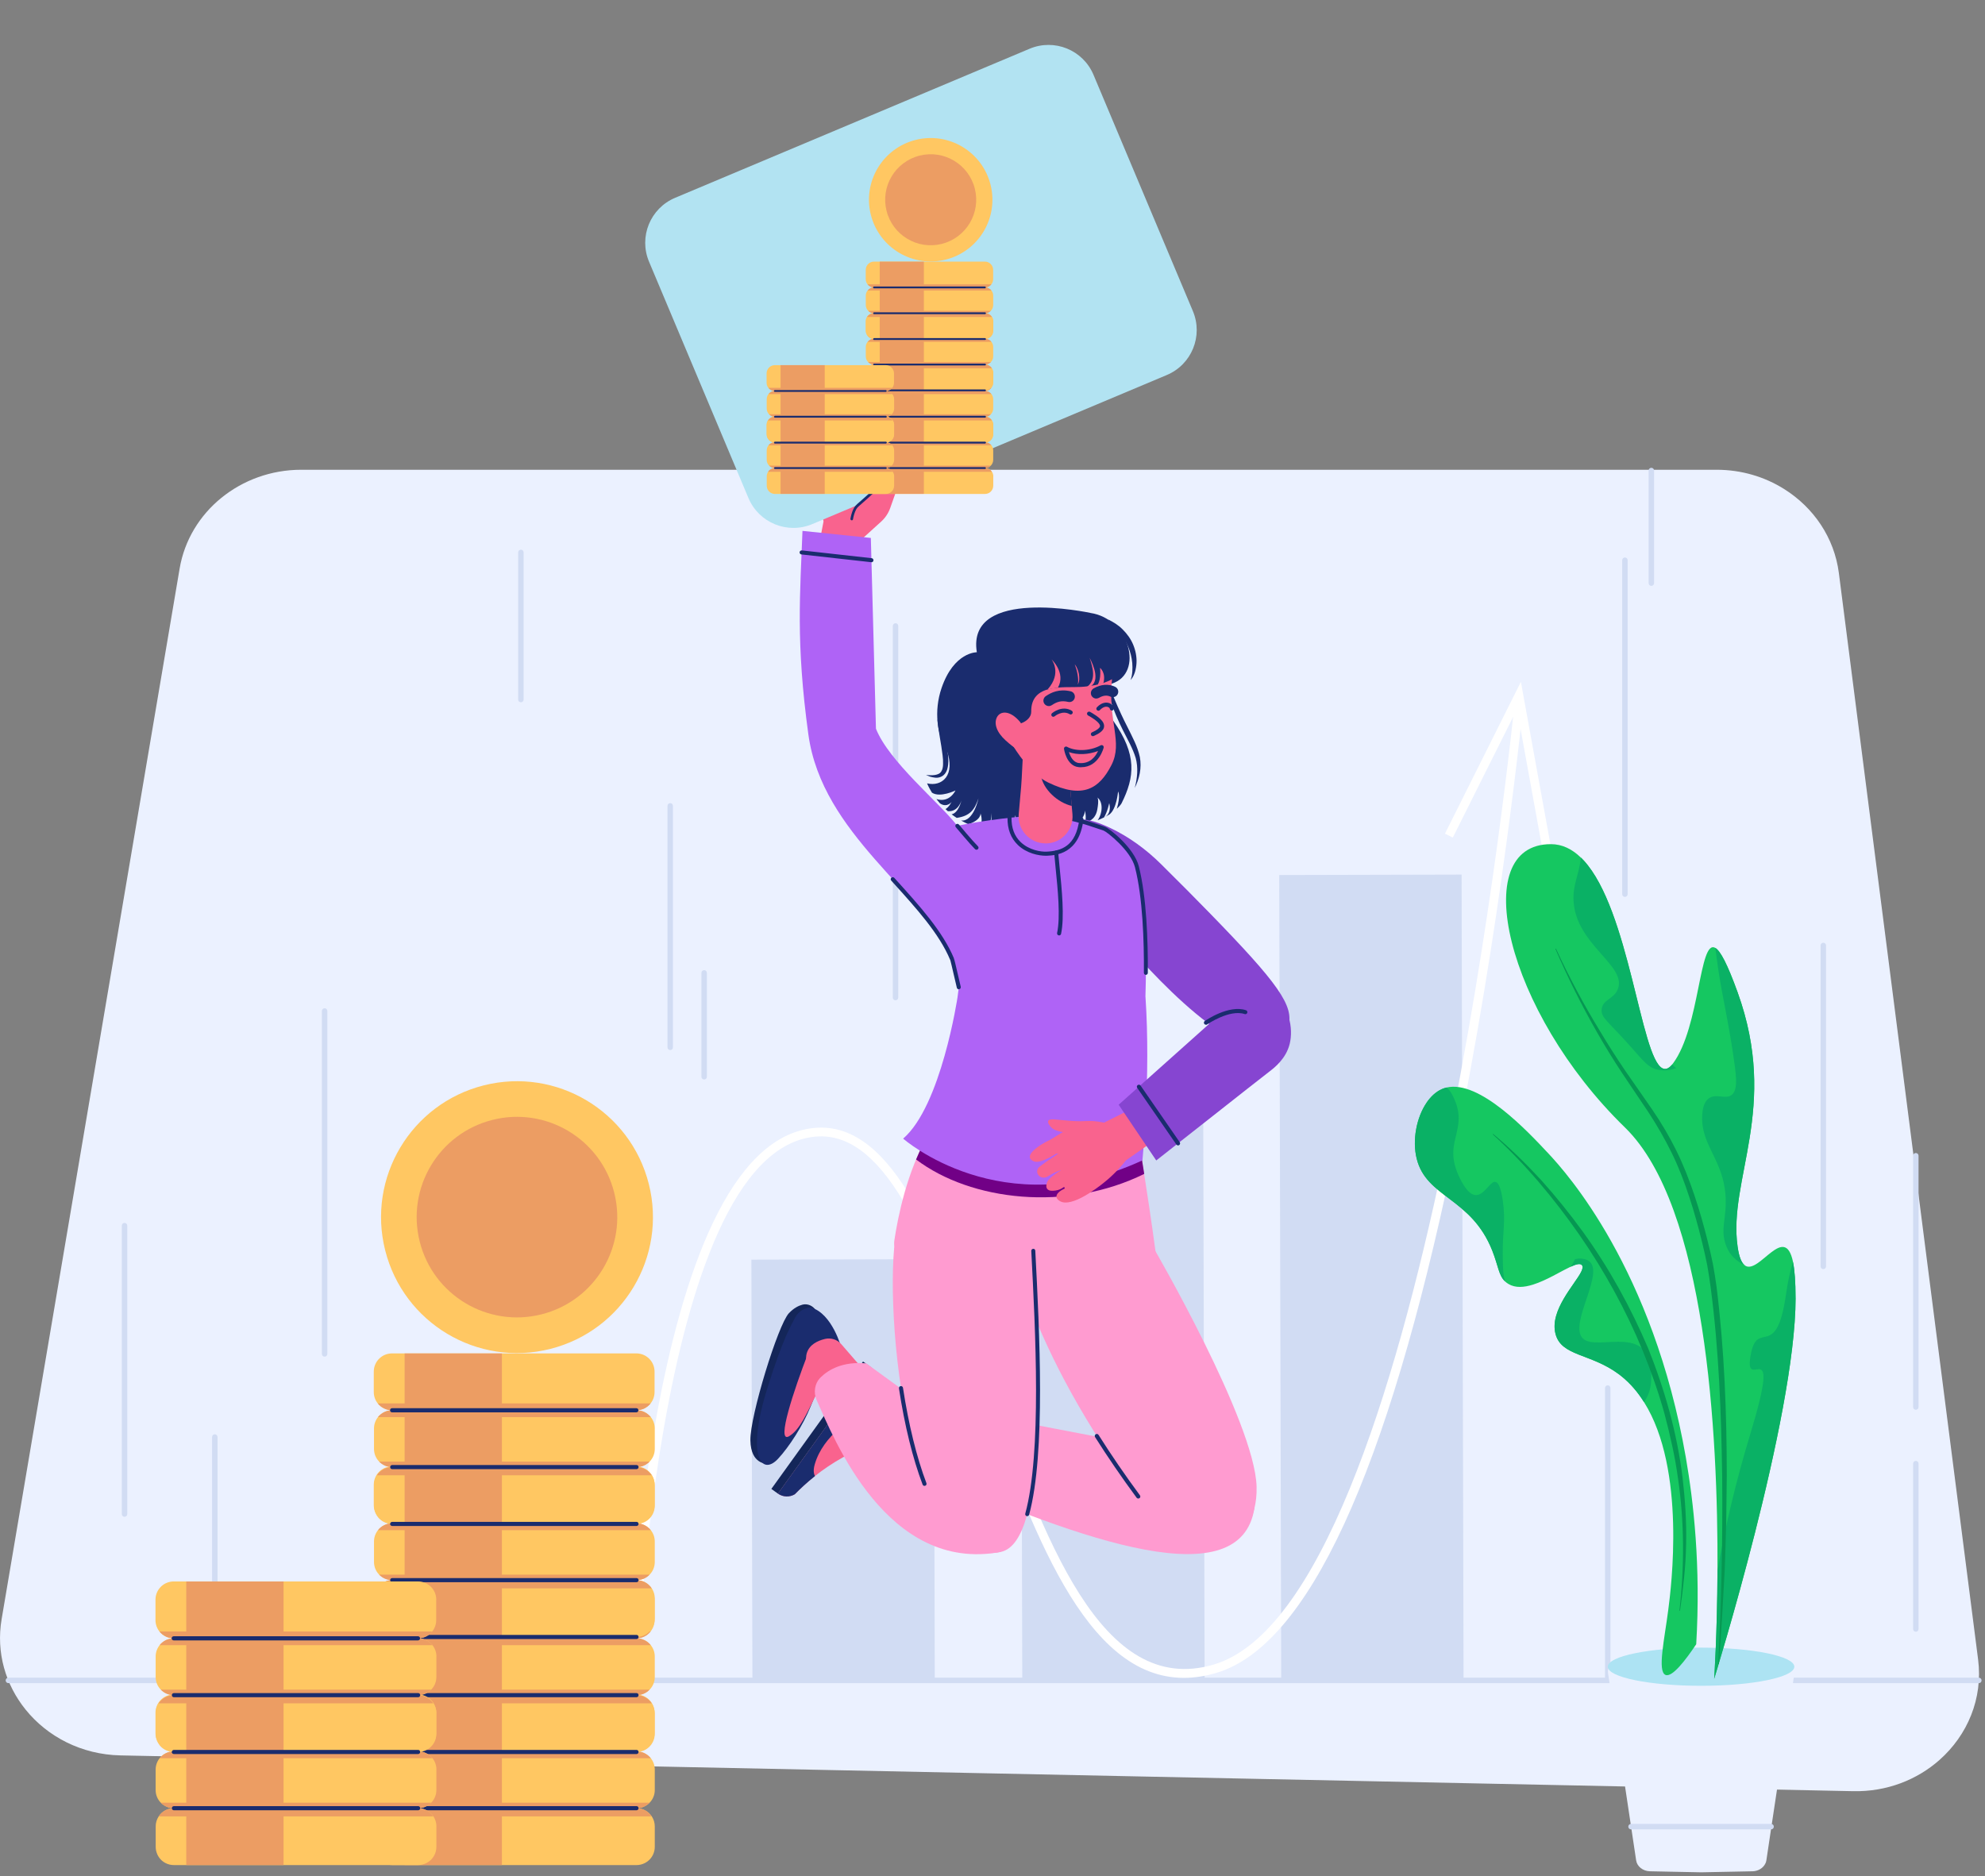 <svg width="365" height="345" viewBox="0 0 365 345" fill="none" xmlns="http://www.w3.org/2000/svg">
<rect x="0" y="0" width="365" height="345" fill="#808080" stroke="none"/>
<g clip-path="url(#clip0_2_53)">
<path d="M55.39 86.39H315.65C320.21 86.39 324.48 87.68 328.06 89.93C333.47 93.32 337.29 98.86 338.13 105.39L363.73 305.16C364.66 312.39 361.75 319.12 356.64 323.65C352.51 327.31 346.93 329.53 340.76 329.4L22.16 322.82C14.97 322.67 8.72 319.37 4.71 314.4C1.05 309.87 -0.75 303.94 0.3 297.76L33.03 104.56C33.92 99.32 36.73 94.78 40.71 91.55C44.69 88.32 49.83 86.39 55.39 86.39Z" fill="#EBF1FF"/>
<path d="M363.87 309.53H1.54C1.26 309.53 1.04 309.31 1.04 309.03C1.04 308.75 1.26 308.53 1.54 308.53H363.87C364.15 308.53 364.37 308.75 364.37 309.03C364.37 309.31 364.15 309.53 363.87 309.53Z" fill="#D1DCF3"/>
<path d="M22.9 278.94C22.62 278.94 22.4 278.72 22.4 278.44V225.39C22.4 225.11 22.62 224.89 22.9 224.89C23.18 224.89 23.4 225.11 23.4 225.39V278.44C23.4 278.72 23.18 278.94 22.9 278.94Z" fill="#D1DCF3"/>
<path d="M39.5 305.71C39.22 305.71 39 305.49 39 305.21V264.27C39 263.99 39.22 263.77 39.5 263.77C39.78 263.77 40 263.99 40 264.27V305.21C40 305.49 39.78 305.71 39.5 305.71Z" fill="#D1DCF3"/>
<path d="M59.69 249.49C59.41 249.49 59.19 249.27 59.19 248.99V185.92C59.19 185.64 59.41 185.42 59.69 185.42C59.97 185.42 60.19 185.64 60.19 185.92V248.99C60.19 249.27 59.97 249.49 59.69 249.49Z" fill="#D1DCF3"/>
<path d="M95.78 129.15C95.5 129.15 95.28 128.93 95.28 128.65V101.59C95.28 101.31 95.5 101.09 95.78 101.09C96.06 101.09 96.28 101.31 96.28 101.59V128.65C96.28 128.93 96.06 129.15 95.78 129.15Z" fill="#D1DCF3"/>
<path d="M123.24 193.11C122.96 193.11 122.74 192.89 122.74 192.61V148.2C122.74 147.92 122.96 147.7 123.24 147.7C123.52 147.7 123.74 147.92 123.74 148.2V192.61C123.74 192.89 123.52 193.11 123.24 193.11Z" fill="#D1DCF3"/>
<path d="M129.48 198.52C129.2 198.52 128.98 198.3 128.98 198.02V178.91C128.98 178.63 129.2 178.41 129.48 178.41C129.76 178.41 129.98 178.63 129.98 178.91V198.02C129.98 198.3 129.76 198.52 129.48 198.52Z" fill="#D1DCF3"/>
<path d="M164.67 183.96C164.39 183.96 164.17 183.74 164.17 183.46V115.11C164.17 114.83 164.39 114.61 164.67 114.61C164.95 114.61 165.17 114.83 165.17 115.11V183.45C165.17 183.73 164.95 183.95 164.67 183.95V183.96Z" fill="#D1DCF3"/>
<path d="M352.28 300.08C352 300.08 351.78 299.86 351.78 299.58V269.16C351.78 268.88 352 268.66 352.28 268.66C352.56 268.66 352.78 268.88 352.78 269.16V299.58C352.78 299.86 352.56 300.08 352.28 300.08Z" fill="#D1DCF3"/>
<path d="M352.28 259.26C352 259.26 351.78 259.04 351.78 258.76V212.54C351.78 212.26 352 212.04 352.28 212.04C352.56 212.04 352.78 212.26 352.78 212.54V258.76C352.78 259.04 352.56 259.26 352.28 259.26Z" fill="#D1DCF3"/>
<path d="M335.27 233.39C334.99 233.39 334.77 233.17 334.77 232.89V173.87C334.77 173.59 334.99 173.37 335.27 173.37C335.55 173.37 335.77 173.59 335.77 173.87V232.89C335.77 233.17 335.55 233.39 335.27 233.39Z" fill="#D1DCF3"/>
<path d="M295.63 309.53C295.35 309.53 295.13 309.31 295.13 309.03V255.26C295.13 254.98 295.35 254.76 295.63 254.76C295.91 254.76 296.13 254.98 296.13 255.26V309.03C296.13 309.31 295.91 309.53 295.63 309.53Z" fill="#D1DCF3"/>
<path d="M298.79 164.94C298.51 164.94 298.29 164.72 298.29 164.44V103.02C298.29 102.74 298.51 102.52 298.79 102.52C299.07 102.52 299.29 102.74 299.29 103.02V164.44C299.29 164.72 299.07 164.94 298.79 164.94Z" fill="#D1DCF3"/>
<path d="M303.65 107.74C303.37 107.74 303.15 107.52 303.15 107.24V86.53C303.15 86.25 303.37 86.03 303.65 86.03C303.93 86.03 304.15 86.25 304.15 86.53V107.24C304.15 107.52 303.93 107.74 303.65 107.74Z" fill="#D1DCF3"/>
<path d="M235.588 308.848L269.118 308.766L268.756 160.836L235.226 160.918L235.588 308.848Z" fill="#D1DCF3"/>
<path d="M187.975 308.972L221.505 308.89L221.236 198.75L187.706 198.832L187.975 308.972Z" fill="#D1DCF3"/>
<path d="M138.355 309.09L171.885 309.009L171.695 231.569L138.165 231.651L138.355 309.09Z" fill="#D1DCF3"/>
<path d="M116.74 314.27L115.13 314.22C115.25 309.98 118.45 210.41 149.72 207.43C164.55 206.01 172.93 229.46 181.79 254.28C191.95 282.78 202.46 312.25 223.19 306.11C261.98 294.62 278.41 130.3 278.57 128.64L280.17 128.8C280.13 129.22 276.01 170.93 267.09 213.55C255.06 271.02 240.44 302.68 223.65 307.65C221.57 308.27 219.58 308.56 217.69 308.56C199.44 308.56 189.71 281.28 180.28 254.82C171.65 230.61 163.49 207.74 149.88 209.03C120.01 211.87 116.77 313.24 116.74 314.26V314.27Z" fill="white"/>
<path d="M283.66 156.39L278.94 130.42L267.14 154.03L265.7 153.31L279.66 125.39L285.24 156.11L283.66 156.39Z" fill="white"/>
<path d="M202.89 123.36C203.58 125.15 204.23 126.94 204.98 128.68C205.72 130.43 206.51 132.14 207.38 133.83C208.21 135.53 209.17 137.24 209.59 139.21C209.98 141.2 209.5 143.22 208.65 144.92C209.15 143.06 209.31 141.15 208.83 139.39C208.3 137.64 207.34 136 206.48 134.28C205.62 132.56 204.84 130.79 204.25 128.96C203.61 127.14 203.21 125.25 202.89 123.36Z" fill="#1A2C6E"/>
<path d="M204.71 132.56L192.49 152.1C194.65 152.19 196.49 152.07 198.06 151.83C198.06 151.68 198.06 151.56 198.06 151.56C199.57 150.18 199.51 149.06 199.51 149.06C199.51 149.06 199.84 150.45 199.46 151.56C199.5 151.56 199.54 151.54 199.58 151.53C199.64 151.35 199.8 151.16 199.8 151.16C199.8 151.16 201.4 150.94 201.77 148.87C202.09 147.11 201.85 146.73 201.77 146.66C201.77 146.66 201.76 146.65 201.75 146.64C201.75 146.64 201.75 146.64 201.77 146.66C202.88 147.44 202.75 149.58 201.84 150.84C202.27 150.67 202.66 150.5 203.01 150.32C203.67 149.21 203.96 147.7 203.96 147.7C203.96 147.7 204.51 149.47 203.2 150.23C203.5 150.07 203.78 149.92 204.02 149.76C205.33 148.75 205.59 145.56 205.59 145.56C205.59 145.56 206.1 146.26 205.36 148.74C205.96 148.18 206.21 147.77 206.21 147.77C208.66 142.89 209.11 138.8 204.71 132.56Z" fill="#1A2C6E"/>
<path d="M200.52 112.72C200.52 112.72 177.64 107.76 179.62 119.95C179.62 119.95 175.41 119.86 173.13 126.54C171.67 130.82 172.36 135.23 174.03 137.84C175.82 142.63 173.16 144.72 170.47 144.06C170.47 144.06 170.74 144.76 171.37 145.77C172.86 146.76 175.69 145.37 175.69 145.37C175.69 145.37 174.63 147.72 172.19 146.95C172.39 147.21 172.6 147.47 172.84 147.74C174.11 148.61 174.97 147.49 174.97 147.49C174.97 147.49 174.48 148.46 173.86 148.79C174 148.92 174.14 149.05 174.29 149.18C176.23 149.34 176.78 147.21 176.78 147.21C176.78 147.21 176.28 149.51 174.98 149.75C175.27 149.98 175.59 150.2 175.92 150.41C178.35 150.06 179.2 148.94 179.92 146.82C179.92 146.82 179.03 151.17 176.72 150.89C177.14 151.13 177.59 151.36 178.07 151.58C180.46 150.78 180.3 149.58 180.3 149.58C180.3 149.58 181.15 152.01 179.4 152.1C179.84 152.25 180.29 152.39 180.77 152.51C182.58 151.5 182.31 149.52 182.31 149.52C182.31 149.52 182.68 151.36 181.28 152.62C181.63 152.7 181.99 152.76 182.36 152.82C183.86 152.43 184.33 151.88 184.48 151.54C184.53 151.35 184.55 151.23 184.55 151.23C184.55 151.23 184.56 151.36 184.48 151.54C184.39 151.91 184.21 152.53 183.95 153C184.37 153.03 184.81 153.05 185.26 153.05C186.67 151.49 186.69 149.9 186.69 149.9C186.69 149.9 187.2 151.97 186.58 153.03C188.36 152.95 190.32 152.66 192.48 152.1L191.13 146.3L195.83 131.75L204.48 125.71C210.37 123.78 207.7 113.76 200.49 112.72H200.52Z" fill="#1A2C6E"/>
<path d="M153.69 84.26L152.34 87.06C151.01 89.8 150.69 92.93 151.43 95.88C151.26 96.79 151.08 97.69 150.91 98.6C151.15 99.05 151.96 100.41 153.65 101.13C154.74 101.6 155.73 101.6 156.27 101.56C156.34 101.47 156.44 101.32 156.58 101.14C156.68 101 156.79 100.86 156.89 100.72C158.77 98.16 160.65 95.59 162.53 93.02C164.16 90.8 165.02 88.12 165 85.36L164.97 81.76L153.71 84.26H153.69Z" fill="#F9638E"/>
<path d="M153.05 84.43L152.54 87.61C152.51 87.77 152.61 87.92 152.76 87.97L153.17 88.1C153.29 88.14 153.43 88.1 153.51 88L153.96 87.45L154.83 85.99L155.56 84.77L154.46 88.83C154.44 88.9 154.44 88.98 154.46 89.06C154.53 89.28 154.75 89.4 154.97 89.33L155.89 89.05C155.99 89.02 156.07 88.96 156.12 88.87L158.77 84.42L158.81 84.34L159.22 83.66L157.28 89.2C157.17 89.52 157.34 89.87 157.67 89.98C157.85 90.04 158.05 90.01 158.2 89.89L158.96 89.34C159.16 89.19 159.33 89 159.45 88.79L162.58 83.08V83.06L162.88 82.54L160.94 88.08C160.83 88.4 161 88.75 161.33 88.86C161.51 88.92 161.71 88.88 161.86 88.77L162.43 88.36C162.76 88.12 163.01 87.8 163.17 87.43L165.26 82.4C165.3 82.34 165.48 82.03 165.4 81.71C165.38 81.65 165.37 81.61 165.34 81.56C165.16 81.23 164.67 81 164.04 81.1C163.44 81.2 162.89 81.58 162.73 82.04C162.38 81.58 161.68 81.36 160.96 81.48C160.01 81.64 159.15 82.36 159.06 83.15C157.13 82.09 156.13 84.04 156.13 84.04C154.64 81.76 153.04 84.43 153.04 84.43H153.05Z" fill="#F9638E"/>
<path d="M219.349 57.217L201.07 13.754C199.149 9.188 193.891 7.043 189.324 8.963L124.135 36.38C119.568 38.3 117.423 43.559 119.344 48.126L137.623 91.588C139.543 96.155 144.802 98.3 149.369 96.379L214.558 68.963C219.124 67.042 221.269 61.783 219.349 57.217Z" fill="#B2E3F2"/>
<path d="M157.09 93.87C157.58 92.73 157.76 93.2 161.86 89.12C163.51 87.48 164.83 86.05 166.21 86.37C166.51 86.44 166.73 86.56 166.89 86.67C166.18 87.92 165.46 89.18 164.75 90.43L163.69 93.43C163.35 94.39 162.78 95.24 162.03 95.92C160.42 97.38 158.81 98.84 157.2 100.3C155.94 96.85 156.79 94.57 157.09 93.86V93.87Z" fill="#F9638E"/>
<path d="M156.63 95.68C156.63 95.68 156.6 95.68 156.59 95.68C156.45 95.66 156.36 95.53 156.38 95.39C156.48 94.81 156.63 94.27 156.85 93.77C157.14 93.11 157.34 92.93 158.08 92.29C158.71 91.75 159.77 90.84 161.67 88.94L161.96 88.65C163 87.61 163.91 86.71 164.82 86.3C164.95 86.24 165.09 86.3 165.15 86.43C165.21 86.56 165.15 86.7 165.02 86.76C164.19 87.13 163.32 88 162.31 89.01L162.01 89.31C160.09 91.22 159.03 92.13 158.39 92.68C157.66 93.31 157.53 93.42 157.29 93.98C157.09 94.44 156.94 94.95 156.85 95.49C156.83 95.61 156.72 95.7 156.6 95.7L156.63 95.68Z" fill="#1A2C6E"/>
<path d="M149.83 240.71L149.76 240.63C149.19 240.01 148.35 239.72 147.55 239.93C146.84 240.12 145.96 240.55 145.06 241.5C143.06 243.64 137.9 260.42 137.98 264.89C138.06 269.35 141.01 269.16 141.01 269.16L149.83 240.71Z" fill="#142659"/>
<path d="M143.05 274.67L159.9 251.25C160.86 252 162.38 253.42 163.47 255.66C163.8 256.34 164.04 257 164.22 257.6C164.22 257.62 164.24 257.65 164.24 257.67C164.51 258.52 165.08 259.24 165.83 259.71C169.97 262.29 182.43 261.87 182.43 261.87L176.23 272.19L165.86 267.84C164.09 267.1 162.2 266.6 160.28 266.52C159.01 266.46 157.79 266.58 156.9 267.01C156.58 267.17 156.26 267.33 155.93 267.5C155.64 267.65 155.34 267.81 155.04 267.98C151.11 270.16 148.19 272.7 146.14 274.79C145.17 275.37 143.94 275.32 143.03 274.66L143.05 274.67Z" fill="#F9638E"/>
<path d="M143.05 274.67L159.9 251.25C160.86 252 162.38 253.42 163.47 255.66C163.8 256.34 164.04 257 164.22 257.6C164.22 257.62 164.24 257.65 164.24 257.67C164.13 258.01 163.9 258.49 163.45 258.87C162.81 259.4 162.08 259.41 161.32 259.48C160.52 259.56 159.37 259.74 157.97 260.21C156.95 260.67 151.38 263.87 149.82 269.28C149.53 270.29 149.6 270.98 149.86 271.45C148.4 272.61 147.17 273.76 146.15 274.8C145.18 275.38 143.95 275.33 143.04 274.67H143.05Z" fill="#1A2C6E"/>
<path d="M158.694 250.388L141.836 273.813L143.046 274.683L159.903 251.258L158.694 250.388Z" fill="#142659"/>
<path d="M149.06 240.43C153.06 241.5 154.73 247.93 154.73 247.93C154.73 247.93 152.06 251.14 149.06 258.64C147.65 262.17 145.06 266.14 143.06 268.28C140.06 271.49 137.18 267.89 141.06 255.43C144.06 245.79 145.51 243.76 146.06 242.58C147.06 240.44 149.06 240.44 149.06 240.44V240.43Z" fill="#1A2C6E"/>
<path d="M160.06 253.39L154.71 247.21C153.97 246.35 152.81 245.97 151.7 246.23C150.37 246.55 148.78 247.27 148.33 248.92C148.1 249.77 148.29 250.68 148.71 251.45L153.06 259.38L160.06 253.38V253.39Z" fill="#F9638E"/>
<path d="M148.54 248.99C146.06 255.43 142.66 265.51 145.07 264.14C147.07 263 148.42 259.76 150.06 256.5C151.71 253.24 153.65 249.97 153.65 249.97L148.54 248.99Z" fill="#F9638E"/>
<path d="M184.06 285.39C163.06 289.39 153.25 264.34 150.17 257.5C149.53 256.07 149.8 254.37 150.92 253.28C152.37 251.86 154.97 250.35 159.28 250.72L180.21 265.93L184.05 285.39H184.06Z" fill="#FF9BD0"/>
<path d="M230.65 277.42C228.06 293.4 200.06 284.01 169.06 270.2L173.27 258.76L210.71 265.94L230.65 277.42Z" fill="#FF9BD0"/>
<path d="M170.67 208.71C166.8 215.39 165.12 223.65 164.45 228.13C164.19 229.89 165.49 231.49 167.27 231.6L213.05 234.4C213.05 234.4 211.41 221.33 208.73 205.86C206.05 190.4 170.66 208.71 170.66 208.71H170.67Z" fill="#FF9BD0"/>
<path d="M204.09 152.23C207.59 153.88 210.74 156.19 213.49 158.91C217.04 162.42 220.05 165.47 222.42 167.9C234.94 180.75 238.08 185.04 236.86 188.79C236.81 188.93 236.07 191.12 234.13 192.11C226.1 196.2 207.81 174.47 205.44 171.61C203.56 169.16 194.89 156.54 196.27 152.29C196.98 150.08 199.82 150.23 204.09 152.23Z" fill="#8645D1"/>
<path d="M208.74 205.85C206.06 190.39 170.67 208.7 170.67 208.7C169.83 210.15 169.1 211.68 168.45 213.23C178.56 220.89 196.24 222.88 210.4 215.88C209.91 212.74 209.35 209.36 208.74 205.84V205.85Z" fill="#710086"/>
<path d="M210.62 183.32C210.86 176.11 210.72 165.91 209.06 159.39C208.23 156.15 203.79 152.63 203.06 152.39C200.81 151.64 196.72 150.07 192.48 149.97C188.42 149.87 180.15 150.98 176.04 151.87C172.61 147.48 163.47 140.06 161.07 134.01C160.76 122.32 160.44 110.62 160.13 98.93C155.94 98.5 151.75 98.06 147.56 97.63C147.14 109.09 146.3 118.01 148.64 135.05C151.17 153.53 169.88 163.98 175.07 176.39C175.1 176.29 175.89 179.84 176.31 181.55C176.17 182.72 176.07 183.39 176.07 183.39C176.07 183.39 173.07 203.39 166.07 209.39C166.07 209.39 184.17 225.4 210.07 213.39C210.07 213.39 211.62 197.93 210.63 183.32H210.62Z" fill="#AF63F6"/>
<path d="M210.71 179.28C210.5 179.28 210.34 179.11 210.34 178.9C210.38 173.13 210.13 165.07 208.7 159.49C207.9 156.36 203.49 152.94 202.94 152.75L202.14 152.48C199.77 151.67 196.19 150.44 192.47 150.35C192.26 150.35 192.1 150.17 192.1 149.97C192.1 149.76 192.27 149.58 192.48 149.6C196.31 149.69 199.96 150.94 202.37 151.77L203.16 152.04C203.99 152.32 208.54 155.92 209.4 159.3C210.84 164.96 211.1 173.09 211.06 178.91C211.06 179.12 210.89 179.28 210.69 179.28H210.71Z" fill="#1A2C6E"/>
<path d="M192.26 155.1C189.35 155.1 187.06 152.6 187.32 149.7C187.47 148.01 187.62 146.32 187.77 144.63C187.91 143.06 188.03 139.24 188.18 137.67L196.33 139.92C196.48 141.61 196.63 143.3 196.78 145C196.92 146.57 197.06 148.14 197.2 149.71C197.46 152.61 195.17 155.11 192.26 155.11V155.1Z" fill="#F9638E"/>
<path d="M197.08 148.21C194.55 147.62 191.77 145.23 191.37 142.45L196.75 144.46L197.08 148.21Z" fill="#1A2C6E"/>
<path d="M193.23 207.26C193.99 208.09 194.93 207.98 196.87 208.58C197.33 208.72 197.71 208.86 198.01 208.98C199.64 208.61 202.51 207.82 203.81 206.63C203.04 206.44 202.38 206.32 201.83 206.25C199.87 205.99 199.76 206.32 196.94 206.13C194.4 205.96 193 205.6 192.75 206.13C192.57 206.52 193.12 207.13 193.24 207.26H193.23Z" fill="#F9638E"/>
<path d="M194.28 212.17C194.37 212.16 194.46 212.14 194.46 212.14C194.52 212.14 194.57 212.12 194.62 212.12C194.19 212.42 193.78 212.7 193.38 212.98C192.82 213.34 192.24 213.73 191.65 214.18C191.47 214.31 191.3 214.45 191.13 214.58C190.73 214.9 190.59 215.45 190.82 215.9C190.82 215.9 190.82 215.9 190.82 215.91C190.84 215.95 190.86 215.99 190.89 216.03C191.26 216.61 192.06 216.73 192.64 216.36C193.12 216.05 193.67 215.74 194.31 215.48C194.61 215.35 194.9 215.25 195.18 215.16C194.49 215.55 193.96 215.94 193.6 216.23C192.81 216.86 192.64 217.17 192.55 217.4C192.49 217.57 192.24 218.21 192.55 218.63C192.89 219.1 193.69 218.99 194.09 218.94C194.71 218.86 195.2 218.6 195.54 218.35C195.63 218.28 195.76 218.33 195.78 218.44C195.8 218.52 195.76 218.59 195.69 218.62C194.77 219.04 194.21 219.6 194.26 220.11C194.31 220.55 194.8 220.84 194.94 220.91C197.07 222.12 201.88 218.36 202.71 217.71C203.88 216.8 205.45 215.41 207.04 213.39C209.1 211.95 211.16 210.51 213.22 209.07C212.74 208.04 211.61 206.04 209.33 204.81C208.75 204.49 208.18 204.28 207.66 204.13C206.01 204.95 204.37 205.77 202.72 206.6C199.55 206.89 197.19 207.45 196.18 207.88C195.52 208.16 195.11 208.39 195.11 208.39C194.56 208.69 194.18 208.97 193.51 209.37C192.65 209.88 192.53 209.86 191.89 210.24C191.46 210.49 189.14 211.87 189.38 212.88C189.47 213.25 189.89 213.53 190.24 213.62C191.56 213.95 194.11 212.18 194.25 212.15L194.28 212.17Z" fill="#F9638E"/>
<path d="M227.66 183.54C220.34 190.08 213.02 196.62 205.7 203.16C208 206.58 210.3 209.99 212.61 213.41C221.39 206.54 228.41 200.94 233.48 197.01C234.37 196.32 236.48 194.69 237.15 191.96C237.85 189.11 237.08 184.69 233.74 183.15C231 181.89 228.15 183.29 227.66 183.54Z" fill="#8645D1"/>
<path d="M204.47 124.9C203.68 132.78 206.55 136.45 204.36 140.72C202.14 145.04 199.12 147 192.75 143.91C190.17 142.66 187.91 139.76 186.23 137.1C184.71 134.68 186.42 133.51 187.84 132.98C188.76 132.64 189.64 131.87 189.62 130.89C189.53 125.57 195.76 126.51 198.72 126.33C202.7 126.09 204.47 124.9 204.47 124.9Z" fill="#F9638E"/>
<path d="M200.96 135.38C200.82 135.38 200.68 135.3 200.62 135.16C200.54 134.97 200.62 134.75 200.81 134.67C201.86 134.21 202.17 133.85 202.25 133.64C202.29 133.52 202.28 133.41 202.2 133.25C201.89 132.63 200.57 131.83 200.08 131.58C199.9 131.48 199.83 131.26 199.92 131.07C200.02 130.89 200.24 130.82 200.43 130.91C200.63 131.02 202.4 131.97 202.87 132.91C203.04 133.26 203.07 133.58 202.96 133.89C202.77 134.42 202.18 134.88 201.12 135.35C201.07 135.37 201.02 135.38 200.97 135.38H200.96Z" fill="#1A2C6E"/>
<path d="M201.59 128.47C201.24 128.47 200.91 128.29 200.72 127.97C200.45 127.49 200.61 126.88 201.09 126.6C202.44 125.83 203.85 125.72 205.06 126.31C205.56 126.55 205.77 127.15 205.52 127.65C205.28 128.15 204.68 128.35 204.18 128.11C203.56 127.81 202.85 127.88 202.08 128.33C201.92 128.42 201.75 128.46 201.58 128.46L201.59 128.47Z" fill="#1A2C6E"/>
<path d="M192.86 129.85C192.54 129.85 192.22 129.69 192.03 129.41C191.72 128.95 191.85 128.33 192.3 128.02C193.3 127.35 194.73 126.64 196.87 127.13C197.41 127.25 197.74 127.79 197.62 128.33C197.5 128.87 196.96 129.21 196.42 129.08C195.11 128.78 194.3 129.08 193.41 129.68C193.24 129.79 193.05 129.85 192.85 129.85H192.86Z" fill="#1A2C6E"/>
<path d="M187.8 133.18L187.48 138.04C187.48 138.04 186.7 137.77 184.95 136.2C183.19 134.61 182.76 133.04 183.3 131.93C183.88 130.74 185.7 130.49 187.64 132.85L187.8 133.19V133.18Z" fill="#F9638E"/>
<path d="M192.63 126.79C195.34 123.76 193.36 121.26 193.36 121.26C193.36 121.26 196.04 123.76 194.54 126.44L192.63 126.79Z" fill="#F9638E"/>
<path d="M201.85 125.88C202.54 124.8 202.27 122.82 202.27 122.82C202.27 122.82 203.4 123.68 202.9 125.59L202.68 125.79L201.85 125.88Z" fill="#F9638E"/>
<path d="M200.01 126.21C201.56 124.93 200.97 122.85 200.36 120.99C200.36 120.99 202.55 124.8 200.68 126.12C198.42 127.72 200 126.21 200 126.21H200.01Z" fill="#F9638E"/>
<path d="M197.63 122.17C198.04 122.68 198.26 123.33 198.39 123.97C198.48 124.61 198.53 125.33 198.16 125.9C198.26 125.59 198.26 125.27 198.25 124.96C198.23 124.65 198.2 124.33 198.14 124.02C198.04 123.39 197.86 122.79 197.63 122.18V122.17Z" fill="#F9638E"/>
<path d="M198.79 141.1C198.63 141.1 198.47 141.1 198.3 141.07C196.12 140.84 195.66 137.84 195.65 137.72C195.63 137.58 195.69 137.44 195.81 137.36C195.93 137.28 196.08 137.27 196.21 137.34C197.55 138.1 200.17 138.26 202.39 137.07C202.52 137 202.68 137.01 202.8 137.1C202.92 137.19 202.97 137.34 202.94 137.48C202.94 137.52 202.05 141.09 198.81 141.09L198.79 141.1ZM196.56 138.32C196.8 139.09 197.33 140.21 198.38 140.32C200.46 140.53 201.48 139.07 201.91 138.1C200.15 138.79 198.11 138.87 196.56 138.31V138.32Z" fill="#1A2C6E"/>
<path d="M221.75 188.45C221.63 188.45 221.51 188.39 221.44 188.29C221.32 188.12 221.36 187.89 221.53 187.77C221.71 187.64 225.96 184.73 229.11 185.78C229.31 185.85 229.41 186.06 229.35 186.25C229.29 186.44 229.07 186.56 228.88 186.49C226.09 185.56 222.01 188.36 221.97 188.39C221.9 188.43 221.83 188.46 221.76 188.46L221.75 188.45Z" fill="#1A2C6E"/>
<path d="M212.06 229.39C212.06 229.39 230.74 261.49 231.06 273.39C231.38 285.29 219.65 288.37 214.06 281.39C190.06 251.39 186.37 230.03 186.37 230.03L212.06 229.39Z" fill="#FF9BD0"/>
<path d="M190.01 230.03C191.07 250.39 192.73 283.46 184.07 285.39C166.07 289.39 162.07 236.39 165.07 225.39L190.01 230.03Z" fill="#FF9BD0"/>
<path d="M193.69 131.82C193.58 131.82 193.48 131.78 193.4 131.69C193.27 131.53 193.29 131.3 193.44 131.16C193.51 131.1 195.29 129.63 197.07 130.7C197.25 130.81 197.31 131.04 197.2 131.21C197.09 131.39 196.86 131.45 196.69 131.34C195.37 130.55 193.98 131.68 193.92 131.73C193.85 131.79 193.76 131.82 193.68 131.82H193.69Z" fill="#1A2C6E"/>
<path d="M201.97 130.7C201.88 130.7 201.78 130.67 201.71 130.6C201.56 130.46 201.56 130.22 201.7 130.07C202.71 129.01 203.62 129.18 203.96 129.3C204.44 129.47 204.78 129.85 204.82 130.26C204.84 130.47 204.69 130.65 204.48 130.67C204.28 130.7 204.09 130.54 204.07 130.33C204.07 130.26 203.95 130.09 203.71 130.01C203.27 129.86 202.74 130.07 202.24 130.59C202.17 130.67 202.07 130.71 201.97 130.71V130.7Z" fill="#1A2C6E"/>
<path d="M172.36 132.25C172.85 133.28 173.25 134.34 173.57 135.43C173.91 136.51 174.16 137.63 174.31 138.78C174.35 139.07 174.37 139.36 174.37 139.65C174.39 139.94 174.38 140.24 174.35 140.55C174.29 141.14 174.17 141.81 173.71 142.34C173.26 142.89 172.52 143.09 171.93 143.01C171.63 142.99 171.34 142.9 171.06 142.84C170.79 142.74 170.52 142.63 170.26 142.52C171.36 142.63 172.65 142.63 173.09 141.86C173.32 141.5 173.41 141 173.41 140.48C173.43 139.97 173.39 139.42 173.32 138.89C173.07 136.72 172.55 134.52 172.37 132.25H172.36Z" fill="#1A2C6E"/>
<path d="M203.69 113.89C204.68 114.36 205.65 114.95 206.44 115.76C207.24 116.55 207.93 117.49 208.37 118.56C208.81 119.62 209.04 120.78 208.98 121.92C208.91 123.04 208.64 124.23 207.89 125.07C208.26 124.04 208.27 122.96 208.2 121.93C208.1 120.9 207.85 119.89 207.45 118.94C207.07 117.98 206.49 117.11 205.86 116.27C205.23 115.42 204.45 114.69 203.69 113.88V113.89Z" fill="#1A2C6E"/>
<path d="M192.27 157.37C191.03 157.37 188.79 156.96 187.15 155.38C185.87 154.14 185.23 152.46 185.26 150.39C185.26 150.18 185.43 150.02 185.63 150.02C185.84 150.02 186 150.19 186 150.4C185.97 152.26 186.53 153.75 187.66 154.84C189.22 156.35 191.41 156.67 192.46 156.62C195.09 156.49 197.86 155.68 198.47 150.63C198.49 150.42 198.68 150.28 198.89 150.3C199.1 150.32 199.24 150.51 199.22 150.72C198.45 157.08 194.13 157.29 192.5 157.37C192.42 157.37 192.34 157.37 192.26 157.37H192.27Z" fill="#1A2C6E"/>
<path d="M194.75 172.02C194.75 172.02 194.7 172.02 194.67 172.02C194.47 171.98 194.34 171.78 194.38 171.57C195.01 168.62 194.51 163.61 194.1 159.58C194 158.58 193.91 157.64 193.84 156.83C193.82 156.62 193.98 156.44 194.18 156.42C194.39 156.4 194.57 156.56 194.58 156.76C194.65 157.58 194.74 158.51 194.84 159.5C195.25 163.58 195.76 168.67 195.11 171.73C195.07 171.91 194.92 172.03 194.74 172.03L194.75 172.02Z" fill="#1A2C6E"/>
<path d="M176.3 181.93C176.13 181.93 175.98 181.82 175.94 181.64C175.78 180.97 175.56 180.02 175.35 179.12C175.1 178.04 174.82 176.83 174.74 176.57C174.74 176.56 174.73 176.54 174.72 176.53C172.7 171.69 168.54 167.09 164.14 162.23L163.88 161.94C163.74 161.79 163.75 161.55 163.91 161.41C164.06 161.27 164.3 161.29 164.44 161.44L164.7 161.73C169.14 166.64 173.34 171.28 175.41 176.24H175.39C175.52 176.55 175.68 177.27 176.07 178.95C176.28 179.85 176.5 180.8 176.66 181.46C176.71 181.66 176.59 181.86 176.39 181.91C176.36 181.91 176.33 181.92 176.3 181.92V181.93Z" fill="#1A2C6E"/>
<path d="M179.56 156.27C179.46 156.27 179.37 156.23 179.29 156.16C178.29 155.16 175.86 152.24 175.75 152.12C175.62 151.96 175.64 151.72 175.8 151.59C175.96 151.46 176.19 151.48 176.33 151.64C176.35 151.67 178.84 154.66 179.82 155.63C179.97 155.78 179.97 156.01 179.82 156.16C179.75 156.23 179.65 156.27 179.55 156.27H179.56Z" fill="#1A2C6E"/>
<path d="M160.24 103.39C160.24 103.39 160.21 103.39 160.2 103.39L147.36 101.96C147.15 101.94 147.01 101.75 147.03 101.55C147.05 101.34 147.24 101.21 147.44 101.22L160.28 102.65C160.49 102.67 160.63 102.86 160.61 103.07C160.59 103.26 160.43 103.4 160.24 103.4V103.39Z" fill="#1A2C6E"/>
<path d="M216.62 210.64C216.5 210.64 216.38 210.58 216.31 210.48L209.11 200.06C208.99 199.89 209.03 199.66 209.21 199.54C209.38 199.42 209.61 199.47 209.73 199.64L216.93 210.06C217.05 210.23 217 210.46 216.83 210.58C216.76 210.62 216.69 210.65 216.62 210.65V210.64Z" fill="#1A2C6E"/>
<path d="M170 273.26C169.85 273.26 169.71 273.17 169.65 273.02C167.84 268.25 166.33 262.14 165.3 255.33C165.27 255.12 165.41 254.93 165.61 254.9C165.81 254.87 166.01 255.01 166.04 255.21C167.07 261.97 168.56 268.03 170.35 272.75C170.42 272.94 170.33 273.16 170.13 273.23C170.09 273.25 170.04 273.25 170 273.25V273.26Z" fill="#1A2C6E"/>
<path d="M188.89 278.82C188.89 278.82 188.83 278.82 188.79 278.81C188.59 278.76 188.47 278.55 188.53 278.35C191.56 267.14 190.4 244.82 189.63 230.05C189.62 229.84 189.78 229.67 189.98 229.66C190.2 229.63 190.36 229.81 190.37 230.01C191.14 244.82 192.3 267.21 189.24 278.54C189.2 278.71 189.04 278.82 188.88 278.82H188.89Z" fill="#1A2C6E"/>
<path d="M209.3 275.58C209.18 275.58 209.07 275.53 209 275.43C206.27 271.73 203.7 267.98 201.36 264.28C201.25 264.11 201.3 263.87 201.48 263.76C201.66 263.65 201.89 263.7 202 263.88C204.33 267.57 206.89 271.31 209.61 274.99C209.73 275.16 209.7 275.39 209.53 275.51C209.46 275.56 209.38 275.58 209.31 275.58H209.3Z" fill="#1A2C6E"/>
<path d="M120.4 325.43V329.19C120.4 330.1 120.04 330.92 119.45 331.52C118.84 332.15 117.99 332.53 117.05 332.53H72.12C71.18 332.53 70.33 332.14 69.72 331.52C69.13 330.92 68.77 330.1 68.77 329.19V325.43C68.77 324.64 69.04 323.92 69.5 323.34C70.11 322.57 71.06 322.08 72.12 322.08H117.05C118.11 322.08 119.05 322.57 119.67 323.34C120.13 323.91 120.4 324.64 120.4 325.43Z" fill="#FFC762"/>
<path d="M120.36 314.97V318.73C120.36 319.52 120.09 320.24 119.63 320.82C119.02 321.59 118.07 322.08 117.01 322.08H72.08C71.02 322.08 70.08 321.59 69.46 320.82C69 320.25 68.73 319.52 68.73 318.73V314.97C68.73 313.12 70.23 311.62 72.08 311.62H117.01C118.86 311.62 120.36 313.12 120.36 314.97Z" fill="#FFC762"/>
<path d="M120.4 335.88V339.64C120.4 340.13 120.29 340.6 120.1 341.02C119.78 341.73 119.22 342.3 118.53 342.64C118.08 342.86 117.58 342.99 117.05 342.99H72.12C71.58 342.99 71.06 342.86 70.61 342.63C69.93 342.29 69.39 341.72 69.08 341.02C68.89 340.6 68.78 340.13 68.78 339.64V335.88C68.78 335.2 68.98 334.57 69.33 334.04C69.93 333.13 70.96 332.53 72.12 332.53H117.05C118.22 332.53 119.25 333.13 119.85 334.04C120.2 334.57 120.4 335.2 120.4 335.88Z" fill="#FFC762"/>
<path d="M72.12 322.08H72.09C71.03 322.08 70.09 321.59 69.47 320.82H119.63C119.02 321.59 118.07 322.08 117.01 322.08H117.04C118.1 322.08 119.04 322.57 119.66 323.34H69.5C70.11 322.57 71.06 322.08 72.12 322.08Z" fill="#EC9D63"/>
<path d="M72.12 332.53C71.18 332.53 70.33 332.14 69.72 331.52H119.44C118.83 332.15 117.98 332.53 117.04 332.53C118.21 332.53 119.24 333.13 119.83 334.04H69.31C69.91 333.13 70.94 332.53 72.1 332.53H72.12Z" fill="#EC9D63"/>
<path d="M92.29 311.63H74.4V342.99H92.29V311.63Z" fill="#EC9D63"/>
<path d="M117.05 332.91H72.12C71.91 332.91 71.74 332.74 71.74 332.53C71.74 332.32 71.91 332.15 72.12 332.15H117.05C117.26 332.15 117.42 332.32 117.42 332.53C117.42 332.74 117.25 332.91 117.05 332.91Z" fill="#1A2C6E"/>
<path d="M117.02 322.46H72.09C71.88 322.46 71.72 322.29 71.72 322.08C71.72 321.87 71.89 321.7 72.09 321.7H117.02C117.23 321.7 117.39 321.87 117.39 322.08C117.39 322.29 117.22 322.46 117.02 322.46Z" fill="#1A2C6E"/>
<path d="M120.4 304.64V308.4C120.4 309.31 120.04 310.13 119.45 310.73C118.84 311.36 117.99 311.74 117.05 311.74H72.12C71.18 311.74 70.33 311.35 69.72 310.73C69.13 310.13 68.77 309.31 68.77 308.4V304.64C68.77 303.85 69.04 303.13 69.5 302.55C70.11 301.78 71.06 301.29 72.12 301.29H117.05C118.11 301.29 119.05 301.78 119.67 302.55C120.13 303.12 120.4 303.85 120.4 304.64Z" fill="#FFC762"/>
<path d="M120.36 294.18V297.94C120.36 298.73 120.09 299.45 119.63 300.03C119.02 300.8 118.07 301.29 117.01 301.29H72.08C71.02 301.29 70.08 300.8 69.46 300.03C69 299.46 68.73 298.73 68.73 297.94V294.18C68.73 292.33 70.23 290.83 72.08 290.83H117.01C118.86 290.83 120.36 292.33 120.36 294.18Z" fill="#FFC762"/>
<path d="M120.4 315.09V318.85C120.4 319.34 120.29 319.81 120.1 320.23C119.78 320.94 119.22 321.51 118.53 321.85C118.08 322.07 117.58 322.2 117.05 322.2H72.12C71.58 322.2 71.06 322.07 70.61 321.84C69.93 321.5 69.39 320.93 69.08 320.23C68.89 319.81 68.78 319.34 68.78 318.85V315.09C68.78 314.41 68.98 313.78 69.33 313.25C69.93 312.34 70.96 311.74 72.12 311.74H117.05C118.22 311.74 119.25 312.34 119.85 313.25C120.2 313.78 120.4 314.41 120.4 315.09Z" fill="#FFC762"/>
<path d="M72.12 301.29H72.09C71.03 301.29 70.09 300.8 69.47 300.03H119.63C119.02 300.8 118.07 301.29 117.01 301.29H117.04C118.1 301.29 119.04 301.78 119.66 302.55H69.5C70.11 301.78 71.06 301.29 72.12 301.29Z" fill="#EC9D63"/>
<path d="M72.12 311.74C71.18 311.74 70.33 311.35 69.72 310.73H119.44C118.83 311.36 117.98 311.74 117.04 311.74C118.21 311.74 119.24 312.34 119.83 313.25H69.31C69.91 312.34 70.94 311.74 72.1 311.74H72.12Z" fill="#EC9D63"/>
<path d="M92.29 290.84H74.4V322.2H92.29V290.84Z" fill="#EC9D63"/>
<path d="M117.05 312.12H72.12C71.91 312.12 71.74 311.95 71.74 311.74C71.74 311.53 71.91 311.36 72.12 311.36H117.05C117.26 311.36 117.42 311.53 117.42 311.74C117.42 311.95 117.25 312.12 117.05 312.12Z" fill="#1A2C6E"/>
<path d="M117.05 322.57H72.12C71.91 322.57 71.74 322.4 71.74 322.19C71.74 321.98 71.91 321.81 72.12 321.81H117.05C117.26 321.81 117.42 321.98 117.42 322.19C117.42 322.4 117.25 322.57 117.05 322.57Z" fill="#1A2C6E"/>
<path d="M120.4 283.49V287.25C120.4 288.16 120.04 288.98 119.45 289.58C118.84 290.21 117.99 290.59 117.05 290.59H72.12C71.18 290.59 70.33 290.2 69.72 289.58C69.13 288.98 68.77 288.15 68.77 287.25V283.49C68.77 282.7 69.04 281.98 69.5 281.4C70.11 280.63 71.06 280.14 72.12 280.14H117.05C118.11 280.14 119.05 280.63 119.67 281.4C120.13 281.97 120.4 282.7 120.4 283.49Z" fill="#FFC762"/>
<path d="M120.36 273.03V276.79C120.36 277.58 120.09 278.3 119.63 278.88C119.02 279.65 118.07 280.14 117.01 280.14H72.08C71.02 280.14 70.08 279.65 69.46 278.88C69 278.31 68.73 277.58 68.73 276.79V273.03C68.73 271.18 70.23 269.68 72.08 269.68H117.01C118.86 269.68 120.36 271.18 120.36 273.03Z" fill="#FFC762"/>
<path d="M120.4 293.94V297.7C120.4 298.19 120.29 298.66 120.1 299.08C119.78 299.79 119.22 300.36 118.53 300.7C118.08 300.92 117.58 301.05 117.05 301.05H72.12C71.58 301.05 71.06 300.92 70.61 300.69C69.93 300.35 69.39 299.78 69.08 299.08C68.89 298.66 68.78 298.19 68.78 297.7V293.94C68.78 293.26 68.98 292.63 69.33 292.1C69.93 291.19 70.96 290.59 72.12 290.59H117.05C118.22 290.59 119.25 291.19 119.85 292.1C120.2 292.63 120.4 293.26 120.4 293.94Z" fill="#FFC762"/>
<path d="M72.12 280.14H72.09C71.03 280.14 70.09 279.65 69.47 278.88H119.63C119.02 279.65 118.07 280.14 117.01 280.14H117.04C118.1 280.14 119.04 280.63 119.66 281.4H69.5C70.11 280.63 71.06 280.14 72.12 280.14Z" fill="#EC9D63"/>
<path d="M72.12 290.59C71.18 290.59 70.33 290.2 69.72 289.58H119.44C118.83 290.21 117.98 290.59 117.04 290.59C118.21 290.59 119.24 291.19 119.83 292.1H69.31C69.91 291.19 70.94 290.59 72.1 290.59H72.12Z" fill="#EC9D63"/>
<path d="M92.29 269.69H74.4V301.05H92.29V269.69Z" fill="#EC9D63"/>
<path d="M117.05 290.97H72.12C71.91 290.97 71.74 290.8 71.74 290.59C71.74 290.38 71.91 290.21 72.12 290.21H117.05C117.26 290.21 117.42 290.38 117.42 290.59C117.42 290.8 117.25 290.97 117.05 290.97Z" fill="#1A2C6E"/>
<path d="M117.02 280.51H72.09C71.88 280.51 71.72 280.34 71.72 280.13C71.72 279.92 71.89 279.75 72.09 279.75H117.02C117.23 279.75 117.39 279.92 117.39 280.13C117.39 280.34 117.22 280.51 117.02 280.51Z" fill="#1A2C6E"/>
<path d="M117.05 301.42H72.12C71.91 301.42 71.74 301.25 71.74 301.04C71.74 300.83 71.91 300.66 72.12 300.66H117.05C117.26 300.66 117.42 300.83 117.42 301.04C117.42 301.25 117.25 301.42 117.05 301.42Z" fill="#1A2C6E"/>
<path d="M120.4 262.7V266.46C120.4 267.37 120.04 268.19 119.45 268.79C118.84 269.42 117.99 269.8 117.05 269.8H72.12C71.18 269.8 70.33 269.41 69.72 268.79C69.13 268.19 68.77 267.37 68.77 266.46V262.7C68.77 261.91 69.04 261.19 69.5 260.61C70.11 259.84 71.06 259.35 72.12 259.35H117.05C118.11 259.35 119.05 259.84 119.67 260.61C120.13 261.18 120.4 261.91 120.4 262.7Z" fill="#FFC762"/>
<path d="M120.36 252.24V256C120.36 256.79 120.09 257.51 119.63 258.09C119.02 258.86 118.07 259.35 117.01 259.35H72.08C71.02 259.35 70.08 258.86 69.46 258.09C69 257.52 68.73 256.79 68.73 256V252.24C68.73 250.39 70.23 248.89 72.08 248.89H117.01C118.86 248.89 120.36 250.39 120.36 252.24Z" fill="#FFC762"/>
<path d="M120.4 273.15V276.91C120.4 277.4 120.29 277.87 120.1 278.29C119.78 279 119.22 279.57 118.53 279.91C118.08 280.13 117.58 280.26 117.05 280.26H72.12C71.58 280.26 71.06 280.13 70.61 279.9C69.93 279.56 69.39 278.99 69.08 278.29C68.89 277.87 68.78 277.4 68.78 276.91V273.15C68.78 272.47 68.98 271.84 69.33 271.31C69.93 270.4 70.96 269.8 72.12 269.8H117.05C118.22 269.8 119.25 270.4 119.85 271.31C120.2 271.84 120.4 272.47 120.4 273.15Z" fill="#FFC762"/>
<path d="M72.12 259.35H72.09C71.03 259.35 70.09 258.86 69.47 258.09H119.63C119.02 258.86 118.07 259.35 117.01 259.35H117.04C118.1 259.35 119.04 259.84 119.66 260.61H69.5C70.11 259.84 71.06 259.35 72.12 259.35Z" fill="#EC9D63"/>
<path d="M72.12 269.8C71.18 269.8 70.33 269.41 69.72 268.79H119.44C118.83 269.42 117.98 269.8 117.04 269.8C118.21 269.8 119.24 270.4 119.83 271.31H69.31C69.91 270.4 70.94 269.8 72.1 269.8H72.12Z" fill="#EC9D63"/>
<path d="M92.29 248.9H74.4V280.26H92.29V248.9Z" fill="#EC9D63"/>
<path d="M117.02 259.73H72.09C71.88 259.73 71.72 259.56 71.72 259.35C71.72 259.14 71.89 258.97 72.09 258.97H117.02C117.23 258.97 117.39 259.14 117.39 259.35C117.39 259.56 117.22 259.73 117.02 259.73Z" fill="#1A2C6E"/>
<path d="M117.05 270.18H72.12C71.91 270.18 71.74 270.01 71.74 269.8C71.74 269.59 71.91 269.42 72.12 269.42H117.05C117.26 269.42 117.42 269.59 117.42 269.8C117.42 270.01 117.25 270.18 117.05 270.18Z" fill="#1A2C6E"/>
<path d="M117.05 280.63H72.12C71.91 280.63 71.74 280.46 71.74 280.25C71.74 280.04 71.91 279.87 72.12 279.87H117.05C117.26 279.87 117.42 280.04 117.42 280.25C117.42 280.46 117.25 280.63 117.05 280.63Z" fill="#1A2C6E"/>
<path d="M80.24 325.43V329.19C80.24 330.1 79.88 330.92 79.29 331.52C78.68 332.15 77.83 332.53 76.89 332.53H31.97C31.03 332.53 30.18 332.14 29.57 331.52C28.98 330.92 28.62 330.1 28.62 329.19V325.43C28.62 324.64 28.89 323.92 29.35 323.34C29.96 322.57 30.91 322.08 31.97 322.08H76.9C77.96 322.08 78.9 322.57 79.52 323.34C79.98 323.91 80.25 324.64 80.25 325.43H80.24Z" fill="#FFC762"/>
<path d="M80.21 314.97V318.73C80.21 319.52 79.94 320.24 79.48 320.82C78.87 321.59 77.92 322.08 76.86 322.08H31.94C30.88 322.08 29.94 321.59 29.32 320.82C28.86 320.25 28.59 319.52 28.59 318.73V314.97C28.59 313.12 30.09 311.62 31.94 311.62H76.87C78.72 311.62 80.22 313.12 80.22 314.97H80.21Z" fill="#FFC762"/>
<path d="M80.24 335.88V339.64C80.24 340.13 80.13 340.6 79.94 341.02C79.62 341.73 79.06 342.3 78.37 342.64C77.92 342.86 77.42 342.99 76.89 342.99H31.97C31.43 342.99 30.91 342.86 30.46 342.63C29.78 342.29 29.24 341.72 28.93 341.02C28.74 340.6 28.63 340.13 28.63 339.64V335.88C28.63 335.2 28.83 334.57 29.18 334.04C29.78 333.13 30.81 332.53 31.97 332.53H76.9C78.07 332.53 79.1 333.13 79.7 334.04C80.05 334.57 80.25 335.2 80.25 335.88H80.24Z" fill="#FFC762"/>
<path d="M31.97 322.08H31.94C30.88 322.08 29.94 321.59 29.32 320.82H79.48C78.87 321.59 77.92 322.08 76.86 322.08H76.89C77.95 322.08 78.89 322.57 79.51 323.34H29.35C29.96 322.57 30.91 322.08 31.97 322.08Z" fill="#EC9D63"/>
<path d="M31.97 332.53C31.03 332.53 30.18 332.14 29.57 331.52H79.29C78.68 332.15 77.83 332.53 76.89 332.53C78.06 332.53 79.09 333.13 79.68 334.04H29.17C29.77 333.13 30.8 332.53 31.96 332.53H31.97Z" fill="#EC9D63"/>
<path d="M52.14 311.63H34.25V342.99H52.14V311.63Z" fill="#EC9D63"/>
<path d="M76.89 332.91H31.97C31.76 332.91 31.6 332.74 31.6 332.53C31.6 332.32 31.77 332.15 31.97 332.15H76.9C77.11 332.15 77.27 332.32 77.27 332.53C77.27 332.74 77.1 332.91 76.9 332.91H76.89Z" fill="#1A2C6E"/>
<path d="M76.86 322.46H31.94C31.73 322.46 31.56 322.29 31.56 322.08C31.56 321.87 31.73 321.7 31.94 321.7H76.87C77.08 321.7 77.24 321.87 77.24 322.08C77.24 322.29 77.07 322.46 76.87 322.46H76.86Z" fill="#1A2C6E"/>
<path d="M80.24 304.64V308.4C80.24 309.31 79.88 310.13 79.29 310.73C78.68 311.36 77.83 311.74 76.89 311.74H31.97C31.03 311.74 30.18 311.35 29.57 310.73C28.98 310.13 28.62 309.31 28.62 308.4V304.64C28.62 303.85 28.89 303.13 29.35 302.55C29.96 301.78 30.91 301.29 31.97 301.29H76.9C77.96 301.29 78.9 301.78 79.52 302.55C79.98 303.12 80.25 303.85 80.25 304.64H80.24Z" fill="#FFC762"/>
<path d="M80.21 294.18V297.94C80.21 298.73 79.94 299.45 79.48 300.03C78.87 300.8 77.92 301.29 76.86 301.29H31.94C30.88 301.29 29.94 300.8 29.32 300.03C28.86 299.46 28.59 298.73 28.59 297.94V294.18C28.59 292.33 30.09 290.83 31.94 290.83H76.87C78.72 290.83 80.22 292.33 80.22 294.18H80.21Z" fill="#FFC762"/>
<path d="M80.24 315.09V318.85C80.24 319.34 80.13 319.81 79.94 320.23C79.62 320.94 79.06 321.51 78.37 321.85C77.92 322.07 77.42 322.2 76.89 322.2H31.97C31.43 322.2 30.91 322.07 30.46 321.84C29.78 321.5 29.24 320.93 28.93 320.23C28.74 319.81 28.63 319.34 28.63 318.85V315.09C28.63 314.41 28.83 313.78 29.18 313.25C29.78 312.34 30.81 311.74 31.97 311.74H76.9C78.07 311.74 79.1 312.34 79.7 313.25C80.05 313.78 80.25 314.41 80.25 315.09H80.24Z" fill="#FFC762"/>
<path d="M31.97 301.29H31.94C30.88 301.29 29.94 300.8 29.32 300.03H79.48C78.87 300.8 77.92 301.29 76.86 301.29H76.89C77.95 301.29 78.89 301.78 79.51 302.55H29.35C29.96 301.78 30.91 301.29 31.97 301.29Z" fill="#EC9D63"/>
<path d="M31.97 311.74C31.03 311.74 30.18 311.35 29.57 310.73H79.29C78.68 311.36 77.83 311.74 76.89 311.74C78.06 311.74 79.09 312.34 79.68 313.25H29.17C29.77 312.34 30.8 311.74 31.96 311.74H31.97Z" fill="#EC9D63"/>
<path d="M52.14 290.84H34.25V322.2H52.14V290.84Z" fill="#EC9D63"/>
<path d="M76.89 312.12H31.97C31.76 312.12 31.6 311.95 31.6 311.74C31.6 311.53 31.77 311.36 31.97 311.36H76.9C77.11 311.36 77.27 311.53 77.27 311.74C77.27 311.95 77.1 312.12 76.9 312.12H76.89Z" fill="#1A2C6E"/>
<path d="M76.86 301.67H31.94C31.73 301.67 31.56 301.5 31.56 301.29C31.56 301.08 31.73 300.91 31.94 300.91H76.87C77.08 300.91 77.24 301.08 77.24 301.29C77.24 301.5 77.07 301.67 76.87 301.67H76.86Z" fill="#1A2C6E"/>
<path d="M76.89 322.57H31.97C31.76 322.57 31.6 322.4 31.6 322.19C31.6 321.98 31.77 321.81 31.97 321.81H76.89C77.1 321.81 77.26 321.98 77.26 322.19C77.26 322.4 77.09 322.57 76.89 322.57Z" fill="#1A2C6E"/>
<path d="M329.95 307.72L329.38 311.54L329.32 311.96L328.96 314.37L328.17 319.67L326.44 331.18L325.67 336.29L324.8 342.11C324.77 342.34 324.7 342.57 324.58 342.77C324.17 343.56 323.28 344.11 322.25 344.13L312.82 344.32L303.39 344.13C302.09 344.1 301.01 343.24 300.85 342.11L295.69 307.72C295.48 306.33 296.71 305.09 298.3 305.09H327.34C328.93 305.09 330.16 306.33 329.95 307.72Z" fill="#EBF1FF"/>
<path d="M329.94 306.51C329.94 308.45 322.26 310.02 312.79 310.02C303.32 310.02 295.64 308.45 295.64 306.51C295.64 304.57 303.32 303 312.79 303C322.26 303 329.94 304.57 329.94 306.51Z" fill="#ADE3F3"/>
<path d="M311.91 302.36C309.96 305.27 307.5 308.51 306.26 308.02C304.71 307.4 306.08 301.38 306.76 296.04C307.28 292.04 310.09 270.22 302.3 257.85C301.17 256.04 299.81 254.43 298.17 253.11C298 252.97 297.83 252.84 297.67 252.72C292.47 248.84 287.08 249.46 286.02 245.28C284.92 240.98 289.58 236.23 290.75 233.88C291.02 233.33 291.1 232.91 290.87 232.65C290.54 232.29 289.8 232.5 288.8 232.96C287 233.79 284.39 235.46 281.89 236.24C280.24 236.76 278.65 236.89 277.38 236.13C277.14 235.99 276.94 235.83 276.76 235.67C275.57 234.55 275.5 232.79 274.4 230C270.54 220.22 262.29 220.31 260.5 213.08C259.65 209.65 260.48 205.45 262.35 202.74C262.35 202.74 262.35 202.74 262.35 202.73C263.12 201.62 264.07 200.75 265.14 200.28C265.41 200.16 265.7 200.07 265.99 200C272.05 198.57 280.89 208.03 284.75 212.16C287.98 215.61 303.96 233.32 310 268.08C311.41 276.22 312.75 287.97 311.9 302.37L311.91 302.36Z" fill="#15C761"/>
<path d="M315.81 288.84C315.92 263.68 313.72 221.86 298.79 207.34C276.88 186.02 269.78 155.24 285.17 155.24C287.27 155.24 289.08 156.15 290.69 157.71C290.86 157.87 291.03 158.04 291.19 158.22C299.6 167.34 301.66 194.42 305.67 196.45C306.23 196.73 306.82 196.54 307.48 195.75C307.54 195.68 307.6 195.6 307.67 195.51C312.6 188.8 312.44 172.6 315.4 174.32C316.35 174.87 317.63 177.29 319.51 182.49C327.21 203.81 317.73 216.83 319.51 229.27C319.81 231.38 320.32 232.41 320.95 232.78C323.53 234.31 328.21 224.79 329.71 232.12C330 233.58 330.17 235.71 330.17 238.74C330.17 260.65 315.2 308.74 315.2 308.74C315.2 308.74 315.76 300.62 315.81 288.87V288.84Z" fill="#15C761"/>
<path d="M308.27 196.42C307.44 196.72 306.21 197.01 304.85 196.72C303 196.32 302.21 195.12 299.68 192.29C295.58 187.7 294.35 187.14 294.51 185.63C294.71 183.76 296.71 183.79 297.47 181.94C299.26 177.58 289.78 173.79 289.34 165.68C289.18 162.77 290.28 161.06 290.71 157.72C290.88 157.88 291.05 158.05 291.21 158.23C299.62 167.35 301.68 194.43 305.69 196.46C306.25 196.74 306.84 196.55 307.5 195.76C307.75 196.07 308.01 196.3 308.28 196.44L308.27 196.42Z" fill="#0AB165"/>
<path d="M320.95 232.76C318.97 231.78 318.13 230.62 317.74 229.84C315.82 226.08 317.93 223.94 317.15 218.59C316.31 212.8 312.65 210.15 313.01 204.97C313.12 203.28 313.59 202.46 314.19 202.01C315.53 201.03 317.18 202.19 318.33 201.42C319.53 200.62 319.31 198.32 318.92 195.5C317.99 188.63 316.7 183.3 315.96 178.33C315.71 176.63 315.52 175.24 315.4 174.31C316.35 174.86 317.63 177.28 319.51 182.48C327.21 203.8 317.73 216.82 319.51 229.26C319.81 231.37 320.32 232.4 320.95 232.77V232.76Z" fill="#0AB165"/>
<path d="M330.17 238.72C330.17 260.63 315.2 308.72 315.2 308.72C315.2 308.72 315.76 300.6 315.81 288.85C317.08 281.48 319.08 272.8 321.88 263.59C327.8 244.05 320.7 256.48 321.88 249.38C323.06 242.28 326.62 250.56 328.39 238.13C328.76 235.55 329.21 233.58 329.7 232.1C329.99 233.56 330.16 235.69 330.16 238.72H330.17Z" fill="#0AB165"/>
<path d="M276.76 235.67C275.57 234.55 275.5 232.79 274.4 230C270.54 220.22 262.29 220.31 260.5 213.08C259.65 209.65 260.48 205.45 262.35 202.74C262.35 202.74 262.35 202.74 262.35 202.73C263.12 201.62 264.07 200.75 265.14 200.28C265.41 200.16 265.7 200.07 265.99 200C266.38 200.28 266.76 200.77 267.13 201.5C270.48 208.18 264.63 209.85 268.8 217.37C271.88 222.91 273.6 217.12 274.95 217.35C275.44 217.43 275.93 218.1 276.32 220.71C276.9 224.62 276.27 226.52 276.32 230.73C276.35 233.07 276.37 234.51 276.75 235.67H276.76Z" fill="#0AB165"/>
<path d="M303.6 254.19C303.49 255.57 303.04 256.79 302.3 257.85C301.17 256.04 299.81 254.43 298.17 253.11C298 252.97 297.83 252.84 297.67 252.72C292.47 248.84 287.08 249.46 286.02 245.28C284.92 240.98 289.58 236.23 290.75 233.88C291.02 233.33 291.1 232.91 290.87 232.65C290.54 232.29 289.8 232.5 288.8 232.96C289.14 232.44 289.42 231.97 289.63 231.55C290.42 231.38 291.22 231.41 291.93 231.77C295.52 233.56 288.34 243.42 291.03 246.12C293.72 248.81 304.48 242.53 303.59 254.19H303.6Z" fill="#0AB165"/>
<path d="M274.55 208.53C277.69 211.14 280.6 214.01 283.38 217.01C286.11 220.05 288.68 223.24 291.09 226.56C295.88 233.21 299.87 240.44 303.08 248C306.13 255.62 308.39 263.59 309.39 271.75C309.86 275.82 310.14 279.92 310.04 284.02C309.98 288.12 309.49 292.18 308.92 296.21H308.81C309.74 288.12 309.73 279.92 308.55 271.87C308 267.84 307.09 263.87 306.05 259.94C304.96 256.02 303.6 252.18 302.07 248.42C298.97 240.9 295.02 233.74 290.39 227.05C285.74 220.39 280.5 214.09 274.49 208.61L274.56 208.53H274.55Z" fill="#069752"/>
<path d="M286.11 174.46C288.52 179.7 291.25 184.79 294.25 189.7C295.73 192.17 297.27 194.59 298.89 196.97L303.83 204.08C305.47 206.48 306.97 209.01 308.26 211.63C309.56 214.27 310.62 217 311.55 219.76C312.48 222.52 313.28 225.32 313.98 228.14C314.33 229.54 314.68 230.99 314.96 232.41C315.23 233.86 315.46 235.29 315.65 236.73C317.08 248.26 317.51 259.84 317.52 271.4L317.41 280.07C317.32 282.96 317.26 285.85 317.14 288.73L316.66 297.38L316.07 306.02H315.96C316.5 294.49 316.8 282.94 316.67 271.4C316.5 259.87 316.07 248.31 314.57 236.87C314.38 235.44 314.17 234.01 313.91 232.6C313.63 231.18 313.3 229.78 312.96 228.38C312.28 225.58 311.51 222.8 310.6 220.06C309.7 217.32 308.67 214.62 307.4 212.04C306.13 209.45 304.69 206.95 303.11 204.54L298.28 197.35C296.69 194.94 295.17 192.48 293.74 189.98C290.87 184.97 288.28 179.8 286 174.49L286.1 174.45L286.11 174.46Z" fill="#069752"/>
<path d="M325.67 336.42H299.91C299.63 336.42 299.41 336.2 299.41 335.92C299.41 335.64 299.63 335.42 299.91 335.42H325.67C325.95 335.42 326.17 335.64 326.17 335.92C326.17 336.2 325.95 336.42 325.67 336.42Z" fill="#D1DCF3"/>
<path d="M119.3 217.72C122.68 231.1 114.56 244.69 101.18 248.07C87.8 251.45 74.21 243.33 70.83 229.95C67.45 216.57 75.57 202.98 88.95 199.6C102.33 196.22 115.92 204.34 119.3 217.72Z" fill="#FFC762"/>
<path d="M112.94 219.32C115.43 229.19 109.45 239.22 99.57 241.71C89.7 244.2 79.67 238.22 77.18 228.34C74.69 218.47 80.67 208.44 90.55 205.95C100.42 203.46 110.45 209.44 112.94 219.32Z" fill="#EC9D63"/>
<path d="M182.63 82.85V84.56C182.63 84.97 182.47 85.34 182.2 85.62C181.92 85.9 181.54 86.08 181.11 86.08H160.72C160.29 86.08 159.91 85.9 159.63 85.62C159.36 85.35 159.2 84.97 159.2 84.56V82.85C159.2 82.49 159.32 82.16 159.53 81.9C159.81 81.55 160.24 81.33 160.72 81.33H181.11C181.59 81.33 182.02 81.55 182.3 81.9C182.51 82.16 182.63 82.49 182.63 82.85Z" fill="#FFC762"/>
<path d="M182.62 78.11V79.82C182.62 80.18 182.5 80.51 182.29 80.77C182.01 81.12 181.58 81.34 181.1 81.34H160.71C160.23 81.34 159.8 81.12 159.52 80.77C159.31 80.51 159.19 80.18 159.19 79.82V78.11C159.19 77.27 159.87 76.59 160.71 76.59H181.1C181.94 76.59 182.62 77.27 182.62 78.11Z" fill="#FFC762"/>
<path d="M182.64 87.6V89.31C182.64 89.53 182.59 89.75 182.51 89.94C182.36 90.26 182.11 90.52 181.8 90.68C181.6 90.78 181.37 90.84 181.13 90.84H160.74C160.49 90.84 160.26 90.78 160.05 90.68C159.74 90.52 159.5 90.27 159.35 89.95C159.26 89.76 159.22 89.55 159.22 89.32V87.61C159.22 87.3 159.31 87.01 159.47 86.77C159.74 86.36 160.21 86.09 160.74 86.09H181.13C181.66 86.09 182.13 86.36 182.4 86.77C182.56 87.01 182.65 87.3 182.65 87.61L182.64 87.6Z" fill="#FFC762"/>
<path d="M160.72 81.33H160.71C160.23 81.33 159.8 81.11 159.52 80.76H182.29C182.01 81.11 181.58 81.33 181.1 81.33H181.11C181.59 81.33 182.02 81.55 182.3 81.9H159.53C159.81 81.55 160.24 81.33 160.72 81.33Z" fill="#EC9D63"/>
<path d="M160.72 86.08C160.29 86.08 159.91 85.9 159.63 85.62H182.2C181.92 85.9 181.54 86.08 181.11 86.08C181.64 86.08 182.11 86.35 182.38 86.76H159.45C159.72 86.35 160.19 86.08 160.72 86.08Z" fill="#EC9D63"/>
<path d="M169.88 76.59H161.76V90.82H169.88V76.59Z" fill="#EC9D63"/>
<path d="M181.12 86.25H160.73C160.64 86.25 160.56 86.17 160.56 86.08C160.56 85.99 160.64 85.91 160.73 85.91H181.12C181.21 85.91 181.29 85.99 181.29 86.08C181.29 86.17 181.21 86.25 181.12 86.25Z" fill="#1A2C6E"/>
<path d="M181.1 81.51H160.71C160.62 81.51 160.54 81.43 160.54 81.34C160.54 81.25 160.62 81.17 160.71 81.17H181.1C181.19 81.17 181.27 81.25 181.27 81.34C181.27 81.43 181.19 81.51 181.1 81.51Z" fill="#1A2C6E"/>
<path d="M182.63 73.42V75.13C182.63 75.54 182.47 75.91 182.2 76.19C181.92 76.47 181.54 76.65 181.11 76.65H160.72C160.29 76.65 159.91 76.47 159.63 76.19C159.36 75.92 159.2 75.54 159.2 75.13V73.42C159.2 73.06 159.32 72.73 159.53 72.47C159.81 72.12 160.24 71.9 160.72 71.9H181.11C181.59 71.9 182.02 72.12 182.3 72.47C182.51 72.73 182.63 73.06 182.63 73.42Z" fill="#FFC762"/>
<path d="M182.62 68.67V70.38C182.62 70.74 182.5 71.07 182.29 71.33C182.01 71.68 181.58 71.9 181.1 71.9H160.71C160.23 71.9 159.8 71.68 159.52 71.33C159.31 71.07 159.19 70.74 159.19 70.38V68.67C159.19 67.83 159.87 67.15 160.71 67.15H181.1C181.94 67.15 182.62 67.83 182.62 68.67Z" fill="#FFC762"/>
<path d="M182.64 78.16V79.87C182.64 80.09 182.59 80.31 182.51 80.5C182.36 80.82 182.11 81.08 181.8 81.24C181.6 81.34 181.37 81.4 181.13 81.4H160.74C160.49 81.4 160.26 81.34 160.05 81.24C159.74 81.08 159.5 80.83 159.35 80.51C159.26 80.32 159.22 80.11 159.22 79.88V78.17C159.22 77.86 159.31 77.57 159.47 77.33C159.74 76.92 160.21 76.65 160.74 76.65H181.13C181.66 76.65 182.13 76.92 182.4 77.33C182.56 77.57 182.65 77.86 182.65 78.17L182.64 78.16Z" fill="#FFC762"/>
<path d="M160.72 71.9H160.71C160.23 71.9 159.8 71.68 159.52 71.33H182.29C182.01 71.68 181.58 71.9 181.1 71.9H181.11C181.59 71.9 182.02 72.12 182.3 72.47H159.53C159.81 72.12 160.24 71.9 160.72 71.9Z" fill="#EC9D63"/>
<path d="M160.72 76.64C160.29 76.64 159.91 76.46 159.63 76.18H182.2C181.92 76.46 181.54 76.64 181.11 76.64C181.64 76.64 182.11 76.91 182.38 77.32H159.45C159.72 76.91 160.19 76.64 160.72 76.64Z" fill="#EC9D63"/>
<path d="M169.88 67.15H161.76V81.38H169.88V67.15Z" fill="#EC9D63"/>
<path d="M181.12 76.81H160.73C160.64 76.81 160.56 76.73 160.56 76.64C160.56 76.55 160.64 76.47 160.73 76.47H181.12C181.21 76.47 181.29 76.55 181.29 76.64C181.29 76.73 181.21 76.81 181.12 76.81Z" fill="#1A2C6E"/>
<path d="M181.12 81.56H160.73C160.64 81.56 160.56 81.48 160.56 81.39C160.56 81.3 160.64 81.22 160.73 81.22H181.12C181.21 81.22 181.29 81.3 181.29 81.39C181.29 81.48 181.21 81.56 181.12 81.56Z" fill="#1A2C6E"/>
<path d="M182.63 63.82V65.53C182.63 65.94 182.47 66.31 182.2 66.59C181.92 66.87 181.54 67.05 181.11 67.05H160.72C160.29 67.05 159.91 66.87 159.63 66.59C159.36 66.32 159.2 65.94 159.2 65.53V63.82C159.2 63.46 159.32 63.13 159.53 62.87C159.81 62.52 160.24 62.3 160.72 62.3H181.11C181.59 62.3 182.02 62.52 182.3 62.87C182.51 63.13 182.63 63.46 182.63 63.82Z" fill="#FFC762"/>
<path d="M182.62 59.07V60.78C182.62 61.14 182.5 61.47 182.29 61.73C182.01 62.08 181.58 62.3 181.1 62.3H160.71C160.23 62.3 159.8 62.08 159.52 61.73C159.31 61.47 159.19 61.14 159.19 60.78V59.07C159.19 58.23 159.87 57.55 160.71 57.55H181.1C181.94 57.55 182.62 58.23 182.62 59.07Z" fill="#FFC762"/>
<path d="M182.64 68.56V70.27C182.64 70.49 182.59 70.71 182.51 70.9C182.36 71.22 182.11 71.48 181.8 71.64C181.6 71.74 181.37 71.8 181.13 71.8H160.74C160.49 71.8 160.26 71.74 160.05 71.64C159.74 71.48 159.5 71.23 159.35 70.91C159.26 70.72 159.22 70.51 159.22 70.28V68.57C159.22 68.26 159.31 67.97 159.47 67.73C159.74 67.32 160.21 67.05 160.74 67.05H181.13C181.66 67.05 182.13 67.32 182.4 67.73C182.56 67.97 182.65 68.26 182.65 68.57L182.64 68.56Z" fill="#FFC762"/>
<path d="M160.72 62.3H160.71C160.23 62.3 159.8 62.08 159.52 61.73H182.29C182.01 62.08 181.58 62.3 181.1 62.3H181.11C181.59 62.3 182.02 62.52 182.3 62.87H159.53C159.81 62.52 160.24 62.3 160.72 62.3Z" fill="#EC9D63"/>
<path d="M160.72 67.04C160.29 67.04 159.91 66.86 159.63 66.58H182.2C181.92 66.86 181.54 67.04 181.11 67.04C181.64 67.04 182.11 67.31 182.38 67.72H159.45C159.72 67.31 160.19 67.04 160.72 67.04Z" fill="#EC9D63"/>
<path d="M169.88 57.55H161.76V71.78H169.88V57.55Z" fill="#EC9D63"/>
<path d="M181.12 67.21H160.73C160.64 67.21 160.56 67.13 160.56 67.04C160.56 66.95 160.64 66.87 160.73 66.87H181.12C181.21 66.87 181.29 66.95 181.29 67.04C181.29 67.13 181.21 67.21 181.12 67.21Z" fill="#1A2C6E"/>
<path d="M181.1 62.47H160.71C160.62 62.47 160.54 62.39 160.54 62.3C160.54 62.21 160.62 62.13 160.71 62.13H181.1C181.19 62.13 181.27 62.21 181.27 62.3C181.27 62.39 181.19 62.47 181.1 62.47Z" fill="#1A2C6E"/>
<path d="M181.12 71.96H160.73C160.64 71.96 160.56 71.88 160.56 71.79C160.56 71.7 160.64 71.62 160.73 71.62H181.12C181.21 71.62 181.29 71.7 181.29 71.79C181.29 71.88 181.21 71.96 181.12 71.96Z" fill="#1A2C6E"/>
<path d="M182.63 54.38V56.09C182.63 56.5 182.47 56.87 182.2 57.15C181.92 57.43 181.54 57.61 181.11 57.61H160.72C160.29 57.61 159.91 57.43 159.63 57.15C159.36 56.88 159.2 56.5 159.2 56.09V54.38C159.2 54.02 159.32 53.69 159.53 53.43C159.81 53.08 160.24 52.86 160.72 52.86H181.11C181.59 52.86 182.02 53.08 182.3 53.43C182.51 53.69 182.63 54.02 182.63 54.38Z" fill="#FFC762"/>
<path d="M182.62 49.63V51.34C182.62 51.7 182.5 52.03 182.29 52.29C182.01 52.64 181.58 52.86 181.1 52.86H160.71C160.23 52.86 159.8 52.64 159.52 52.29C159.31 52.03 159.19 51.7 159.19 51.34V49.63C159.19 48.79 159.87 48.11 160.71 48.11H181.1C181.94 48.11 182.62 48.79 182.62 49.63Z" fill="#FFC762"/>
<path d="M182.64 59.12V60.83C182.64 61.05 182.59 61.27 182.51 61.46C182.36 61.78 182.11 62.04 181.8 62.2C181.6 62.3 181.37 62.36 181.13 62.36H160.74C160.49 62.36 160.26 62.3 160.05 62.2C159.74 62.04 159.5 61.79 159.35 61.47C159.26 61.28 159.22 61.07 159.22 60.84V59.13C159.22 58.82 159.31 58.53 159.47 58.29C159.74 57.88 160.21 57.61 160.74 57.61H181.13C181.66 57.61 182.13 57.88 182.4 58.29C182.56 58.53 182.65 58.82 182.65 59.13L182.64 59.12Z" fill="#FFC762"/>
<path d="M160.72 52.86H160.71C160.23 52.86 159.8 52.64 159.52 52.29H182.29C182.01 52.64 181.58 52.86 181.1 52.86H181.11C181.59 52.86 182.02 53.08 182.3 53.43H159.53C159.81 53.08 160.24 52.86 160.72 52.86Z" fill="#EC9D63"/>
<path d="M160.72 57.61C160.29 57.61 159.91 57.43 159.63 57.15H182.2C181.92 57.43 181.54 57.61 181.11 57.61C181.64 57.61 182.11 57.88 182.38 58.29H159.45C159.72 57.88 160.19 57.61 160.72 57.61Z" fill="#EC9D63"/>
<path d="M169.88 48.12H161.76V62.35H169.88V48.12Z" fill="#EC9D63"/>
<path d="M181.1 53.03H160.71C160.62 53.03 160.54 52.95 160.54 52.86C160.54 52.77 160.62 52.69 160.71 52.69H181.1C181.19 52.69 181.27 52.77 181.27 52.86C181.27 52.95 181.19 53.03 181.1 53.03Z" fill="#1A2C6E"/>
<path d="M181.12 57.78H160.73C160.64 57.78 160.56 57.7 160.56 57.61C160.56 57.52 160.64 57.44 160.73 57.44H181.12C181.21 57.44 181.29 57.52 181.29 57.61C181.29 57.7 181.21 57.78 181.12 57.78Z" fill="#1A2C6E"/>
<path d="M181.12 62.52H160.73C160.64 62.52 160.56 62.44 160.56 62.35C160.56 62.26 160.64 62.18 160.73 62.18H181.12C181.21 62.18 181.29 62.26 181.29 62.35C181.29 62.44 181.21 62.52 181.12 62.52Z" fill="#1A2C6E"/>
<path d="M164.41 82.85V84.56C164.41 84.97 164.25 85.34 163.98 85.62C163.7 85.9 163.32 86.08 162.89 86.08H142.5C142.07 86.08 141.69 85.9 141.41 85.62C141.14 85.35 140.98 84.97 140.98 84.56V82.85C140.98 82.49 141.1 82.16 141.31 81.9C141.59 81.55 142.02 81.33 142.5 81.33H162.89C163.37 81.33 163.8 81.55 164.08 81.9C164.29 82.16 164.41 82.49 164.41 82.85Z" fill="#FFC762"/>
<path d="M164.39 78.11V79.82C164.39 80.18 164.27 80.51 164.06 80.77C163.78 81.12 163.35 81.34 162.87 81.34H142.48C142 81.34 141.57 81.12 141.29 80.77C141.08 80.51 140.96 80.18 140.96 79.82V78.11C140.96 77.27 141.64 76.59 142.48 76.59H162.87C163.71 76.59 164.39 77.27 164.39 78.11Z" fill="#FFC762"/>
<path d="M164.41 87.6V89.31C164.41 89.53 164.36 89.75 164.28 89.94C164.13 90.26 163.88 90.52 163.57 90.68C163.37 90.78 163.14 90.84 162.9 90.84H142.51C142.26 90.84 142.03 90.78 141.82 90.68C141.51 90.52 141.27 90.27 141.12 89.95C141.03 89.76 140.99 89.55 140.99 89.32V87.61C140.99 87.3 141.08 87.01 141.24 86.77C141.51 86.36 141.98 86.09 142.51 86.09H162.9C163.43 86.09 163.9 86.36 164.17 86.77C164.33 87.01 164.42 87.3 164.42 87.61L164.41 87.6Z" fill="#FFC762"/>
<path d="M142.5 81.33H142.49C142.01 81.33 141.58 81.11 141.3 80.76H164.07C163.79 81.11 163.36 81.33 162.88 81.33H162.89C163.37 81.33 163.8 81.55 164.08 81.9H141.31C141.59 81.55 142.02 81.33 142.5 81.33Z" fill="#EC9D63"/>
<path d="M142.5 86.08C142.07 86.08 141.69 85.9 141.41 85.62H163.98C163.7 85.9 163.32 86.08 162.89 86.08C163.42 86.08 163.89 86.35 164.16 86.76H141.23C141.5 86.35 141.97 86.08 142.5 86.08Z" fill="#EC9D63"/>
<path d="M151.65 76.59H143.53V90.82H151.65V76.59Z" fill="#EC9D63"/>
<path d="M162.89 86.25H142.5C142.41 86.25 142.33 86.17 142.33 86.08C142.33 85.99 142.41 85.91 142.5 85.91H162.89C162.98 85.91 163.06 85.99 163.06 86.08C163.06 86.17 162.98 86.25 162.89 86.25Z" fill="#1A2C6E"/>
<path d="M162.87 81.51H142.48C142.39 81.51 142.31 81.43 142.31 81.34C142.31 81.25 142.39 81.17 142.48 81.17H162.87C162.96 81.17 163.04 81.25 163.04 81.34C163.04 81.43 162.96 81.51 162.87 81.51Z" fill="#1A2C6E"/>
<path d="M164.41 73.42V75.13C164.41 75.54 164.25 75.91 163.98 76.19C163.7 76.47 163.32 76.65 162.89 76.65H142.5C142.07 76.65 141.69 76.47 141.41 76.19C141.14 75.92 140.98 75.54 140.98 75.13V73.42C140.98 73.06 141.1 72.73 141.31 72.47C141.59 72.12 142.02 71.9 142.5 71.9H162.89C163.37 71.9 163.8 72.12 164.08 72.47C164.29 72.73 164.41 73.06 164.41 73.42Z" fill="#FFC762"/>
<path d="M164.39 68.67V70.38C164.39 70.74 164.27 71.07 164.06 71.33C163.78 71.68 163.35 71.9 162.87 71.9H142.48C142 71.9 141.57 71.68 141.29 71.33C141.08 71.07 140.96 70.74 140.96 70.38V68.67C140.96 67.83 141.64 67.15 142.48 67.15H162.87C163.71 67.15 164.39 67.83 164.39 68.67Z" fill="#FFC762"/>
<path d="M164.41 78.16V79.87C164.41 80.09 164.36 80.31 164.28 80.5C164.13 80.82 163.88 81.08 163.57 81.24C163.37 81.34 163.14 81.4 162.9 81.4H142.51C142.26 81.4 142.03 81.34 141.82 81.24C141.51 81.08 141.27 80.83 141.12 80.51C141.03 80.32 140.99 80.11 140.99 79.88V78.17C140.99 77.86 141.08 77.57 141.24 77.33C141.51 76.92 141.98 76.65 142.51 76.65H162.9C163.43 76.65 163.9 76.92 164.17 77.33C164.33 77.57 164.42 77.86 164.42 78.17L164.41 78.16Z" fill="#FFC762"/>
<path d="M142.5 71.9H142.49C142.01 71.9 141.58 71.68 141.3 71.33H164.07C163.79 71.68 163.36 71.9 162.88 71.9H162.89C163.37 71.9 163.8 72.12 164.08 72.47H141.31C141.59 72.12 142.02 71.9 142.5 71.9Z" fill="#EC9D63"/>
<path d="M142.5 76.64C142.07 76.64 141.69 76.46 141.41 76.18H163.98C163.7 76.46 163.32 76.64 162.89 76.64C163.42 76.64 163.89 76.91 164.16 77.32H141.23C141.5 76.91 141.97 76.64 142.5 76.64Z" fill="#EC9D63"/>
<path d="M151.65 67.15H143.53V81.38H151.65V67.15Z" fill="#EC9D63"/>
<path d="M162.89 76.81H142.5C142.41 76.81 142.33 76.73 142.33 76.64C142.33 76.55 142.41 76.47 142.5 76.47H162.89C162.98 76.47 163.06 76.55 163.06 76.64C163.06 76.73 162.98 76.81 162.89 76.81Z" fill="#1A2C6E"/>
<path d="M162.87 72.07H142.48C142.39 72.07 142.31 71.99 142.31 71.9C142.31 71.81 142.39 71.73 142.48 71.73H162.87C162.96 71.73 163.04 71.81 163.04 71.9C163.04 71.99 162.96 72.07 162.87 72.07Z" fill="#1A2C6E"/>
<path d="M162.89 81.56H142.5C142.41 81.56 142.33 81.48 142.33 81.39C142.33 81.3 142.41 81.22 142.5 81.22H162.89C162.98 81.22 163.06 81.3 163.06 81.39C163.06 81.48 162.98 81.56 162.89 81.56Z" fill="#1A2C6E"/>
<path d="M182.14 33.96C183.67 40.04 179.99 46.2 173.91 47.74C167.83 49.27 161.67 45.59 160.13 39.51C158.6 33.43 162.28 27.27 168.36 25.73C174.44 24.2 180.6 27.88 182.14 33.96Z" fill="#FFC762"/>
<path d="M179.25 34.69C180.38 39.17 177.66 43.72 173.18 44.85C168.7 45.98 164.15 43.26 163.02 38.78C161.89 34.3 164.61 29.75 169.09 28.62C173.57 27.49 178.12 30.21 179.25 34.69Z" fill="#EC9D63"/>
</g>
<defs>
<clipPath id="clip0_2_53">
<rect width="364.37" height="344.33" fill="white"/>
</clipPath>
</defs>
</svg>
